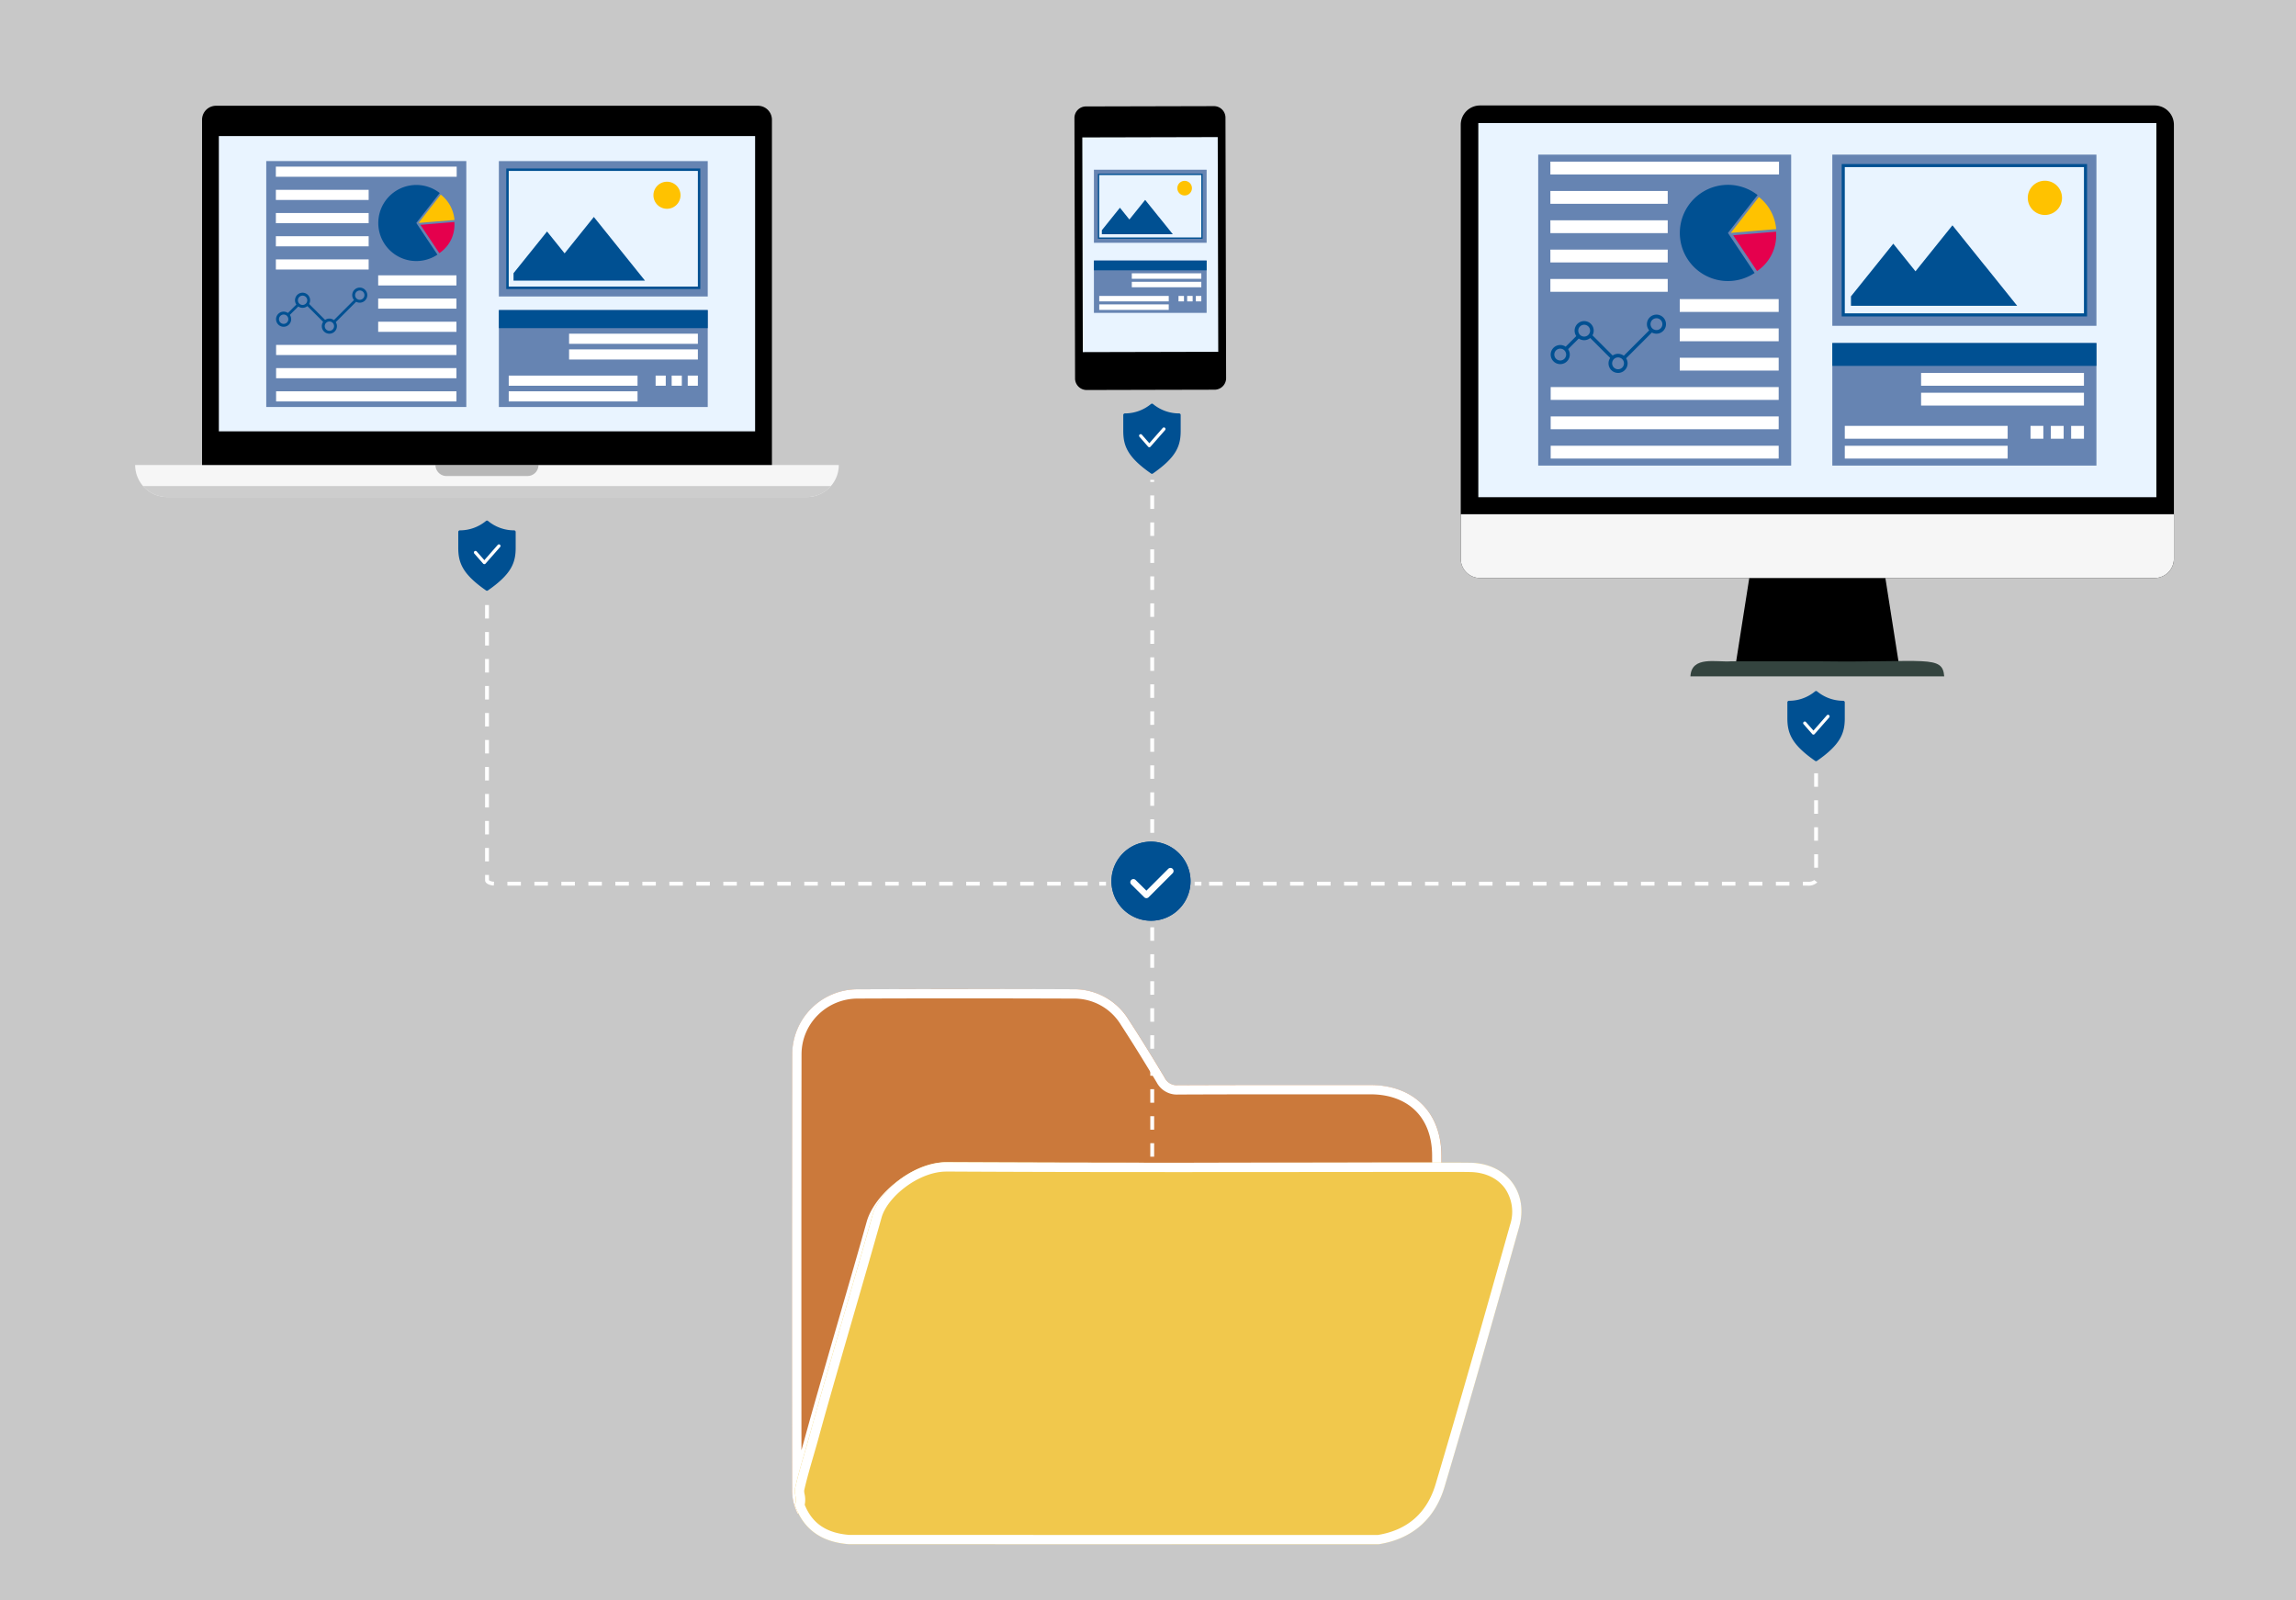 <svg xmlns="http://www.w3.org/2000/svg" xmlns:xlink="http://www.w3.org/1999/xlink" width="660" height="460" viewBox="0 0 660 460">
  <rect x="0" y="0" width="660" height="460" fill="#333333" stroke="none"/>
  <defs>
    <clipPath id="clip-file-share-protection">
      <rect width="660" height="460"/>
    </clipPath>
  </defs>
  <g id="file-share-protection" clip-path="url(#clip-file-share-protection)">
    <rect width="660" height="460" fill="#c8c8c8"/>
    <g id="file-share-protection-2" data-name="file-share-protection" transform="translate(-1.631 11.078)">
      <rect id="Rectangle_1572" data-name="Rectangle 1572" width="665" height="471" transform="translate(-0.369 -16.078)" fill="#c8c8c8"/>
      <g id="Group_2077" data-name="Group 2077" transform="translate(229.322 126.851)">
        <g id="Group_2075" data-name="Group 2075" transform="translate(0 146.355)">
          <path id="Path_307" data-name="Path 307" d="M600.553,558.559c-47.154,0-94.308.15-141.462-.111-9.083-.05-19.207,8.013-21.213,15.151-3.752,13.361-7.675,26.672-11.5,40.011-2.211,7.7-4.439,15.389-6.545,23.12-1.4,5.143-3.053,10.219-4.234,15.434-.377,1.674.77,3.2-.094,4.744a14.908,14.908,0,0,1-1.635-7.254q-.025-62.435.028-124.87a18.766,18.766,0,0,1,18.786-18.714q31.014-.125,62.033,0a18.3,18.3,0,0,1,15.932,8.817c3.552,5.442,6.955,10.989,10.3,16.564a3.955,3.955,0,0,0,3.907,2.206c18.42-.083,36.841-.055,55.256-.05,12.435,0,20.371,7.908,20.4,20.282,0,1.563.033,3.12.05,4.683Z" transform="translate(-413.84 -505.996)" fill="#cb793b"/>
          <path id="Path_308" data-name="Path 308" d="M464.46,508.672c10.235,0,20.4.022,30.224.061a15.655,15.655,0,0,1,13.7,7.6c3.081,4.727,6.34,9.958,10.247,16.475a6.555,6.555,0,0,0,6.168,3.5h.05c11.937-.055,23.818-.061,32.84-.061h22.4c5.375,0,9.859,1.64,12.968,4.727s4.744,7.542,4.755,12.89c0,.665.005,1.335.017,2q-16.933,0-33.865.022c-12.679.011-25.8.022-38.692.022-26.046,0-47.077-.05-66.184-.155h-.1c-10.646,0-21.485,9.194-23.707,17.107-2.427,8.628-4.96,17.39-7.415,25.857-1.341,4.633-2.727,9.421-4.084,14.137l-.865,3.015c-1.9,6.589-3.852,13.405-5.686,20.138-.227.842-.471,1.7-.709,2.544-.017-37.356-.028-75.876.028-113.781a15.9,15.9,0,0,1,4.716-11.333,16.157,16.157,0,0,1,11.4-4.71c10.8-.044,21.491-.061,31.787-.061m0-2.671q-15.9,0-31.8.061a18.766,18.766,0,0,0-18.786,18.714q-.092,62.435-.028,124.87a14.921,14.921,0,0,0,1.635,7.254c.87-1.541-.283-3.065.094-4.744,1.18-5.215,2.832-10.285,4.234-15.434,2.106-7.725,4.334-15.422,6.545-23.12,3.829-13.339,7.747-26.65,11.5-40.011,2-7.116,12.07-15.151,21.13-15.151h.083q33.1.183,66.2.155,37.631,0,75.267-.044c-.017-1.563-.05-3.12-.05-4.683-.022-12.375-7.963-20.283-20.4-20.283q-11.205,0-22.411-.006-16.426,0-32.851.061h-.039a3.927,3.927,0,0,1-3.868-2.206c-3.342-5.575-6.744-11.122-10.3-16.564a18.325,18.325,0,0,0-15.932-8.817q-15.12-.066-30.235-.061h0Z" transform="translate(-413.832 -505.99)" fill="#fff"/>
        </g>
        <g id="Group_2076" data-name="Group 2076" transform="translate(0.758 196.125)">
          <path id="Path_309" data-name="Path 309" d="M430.789,705.6c-7.542-.565-13.023-3.957-15.589-11.338.87-1.541-.283-3.07.094-4.744,1.18-5.215,2.832-10.285,4.234-15.433,2.106-7.725,4.334-15.422,6.545-23.12,3.829-13.339,7.747-26.65,11.5-40.011,2.006-7.138,12.131-15.2,21.213-15.151,47.154.26,94.308.116,141.462.111,3.037.006,6.079-.022,9.116.028,10.407.172,16.863,8.529,14.037,18.537-7.021,24.882-14.037,49.77-21.413,74.552-2.743,9.227-9.177,15.062-19.025,16.586l-152.191-.022Z" transform="translate(-415.2 -595.8)" fill="#f1c84c"/>
          <path id="Path_310" data-name="Path 310" d="M458.718,598.487h.072c19.113.105,40.155.155,66.212.155,12.9,0,26.018-.011,38.7-.022q18.279-.017,36.558-.022h4.6c1.319,0,2.882,0,4.478.028,4.262.072,7.8,1.712,9.969,4.622a11.847,11.847,0,0,1,1.541,10.513l-.454,1.618c-6.75,23.929-13.732,48.672-20.942,72.9-2.483,8.346-8.091,13.283-16.669,14.674L430.91,702.93c-6.561-.515-10.662-3.275-12.835-8.662a7.2,7.2,0,0,0-.044-3.092,3.893,3.893,0,0,1-.105-1.053c.754-3.325,1.729-6.689,2.677-9.936.51-1.757,1.042-3.574,1.53-5.381,1.823-6.7,3.779-13.494,5.664-20.061l.87-3.02c1.352-4.71,2.738-9.493,4.079-14.126,2.455-8.479,5-17.251,7.426-25.9.815-2.9,3.408-6.2,6.938-8.822,3.746-2.782,7.98-4.378,11.615-4.378m-.006-2.688c-9.061,0-19.13,8.035-21.13,15.151-3.752,13.361-7.675,26.672-11.5,40.011-2.211,7.7-4.439,15.389-6.545,23.12-1.4,5.143-3.053,10.219-4.234,15.433-.377,1.674.77,3.2-.094,4.744,2.566,7.381,8.046,10.773,15.589,11.338l152.191.022c9.847-1.524,16.281-7.365,19.025-16.586,7.376-24.782,14.392-49.67,21.413-74.552,2.826-10.008-3.63-18.365-14.037-18.537-1.507-.022-3.015-.028-4.522-.028h-4.594q-37.639,0-75.267.044-33.092,0-66.2-.155h-.083Z" transform="translate(-415.204 -595.804)" fill="#fff"/>
        </g>
        <path id="Path_311" data-name="Path 311" d="M600.748,436.43H599.64v-3.879h1.108Zm0-7.758H599.64v-3.879h1.108Zm0-7.758H599.64v-3.879h1.108Zm0-7.758H599.64v-3.879h1.108Zm0-7.758H599.64v-3.879h1.108Zm0-7.758H599.64v-3.879h1.108Zm0-7.758H599.64V386h1.108Zm0-7.758H599.64v-3.879h1.108Zm0-7.758H599.64v-3.879h1.108Zm0-7.758H599.64v-3.879h1.108Zm0-7.758H599.64v-3.879h1.108Zm0-7.758H599.64v-3.879h1.108Zm0-7.758H599.64v-3.879h1.108Zm0-7.758H599.64v-3.879h1.108Zm0-7.758H599.64v-3.879h1.108Zm0-7.758H599.64v-3.879h1.108Zm0-7.758H599.64v-3.879h1.108Zm0-7.758H599.64v-3.879h1.108Zm0-7.758H599.64V292.9h1.108Zm0-7.758H599.64v-3.879h1.108Zm0-7.758H599.64v-3.879h1.108Zm0-7.758H599.64v-3.879h1.108Zm0-7.758H599.64v-3.879h1.108Zm0-7.758H599.64v-3.879h1.108Zm0-7.758H599.64v-3.879h1.108Zm0-7.758H599.64v-.582h1.108Z" transform="translate(-496.672 -241.89)" fill="#fff"/>
      </g>
      <g id="Group_2085" data-name="Group 2085" transform="translate(421.522 19.237)">
        <g id="Group_2078" data-name="Group 2078" transform="translate(66.029 126.422)">
          <path id="Path_312" data-name="Path 312" d="M950.328,313.131H902.42q2.934-18.653,5.869-37.3h36.165q2.934,18.653,5.869,37.3Z" transform="translate(-889.89 -275.83)"/>
          <path id="Path_313" data-name="Path 313" d="M952.771,340.246H879.81c.316-6.007,7.52-4.018,11.665-4.334h25.381C947.668,336.317,952.278,333.968,952.771,340.246Z" transform="translate(-879.81 -302.569)" fill="#34443f"/>
        </g>
        <g id="Group_2084" data-name="Group 2084">
          <path id="Path_314" data-name="Path 314" d="M960.13,183.526h-193.9a5.552,5.552,0,0,1-5.553-5.553V53.253a5.552,5.552,0,0,1,5.553-5.553h193.9a5.552,5.552,0,0,1,5.553,5.553V177.973A5.552,5.552,0,0,1,960.13,183.526Z" transform="translate(-760.669 -47.7)"/>
          <path id="Path_315" data-name="Path 315" d="M964.7,164.357H769.79V56.81H964.7Z" transform="translate(-764.73 -51.762)" fill="#e9f4ff"/>
          <g id="Group_2083" data-name="Group 2083" transform="translate(22.277 14.131)">
            <g id="Group_2079" data-name="Group 2079" transform="translate(84.544)">
              <path id="Path_316" data-name="Path 316" d="M1029.341,122.4H953.42V73.2h75.921Z" transform="translate(-953.42 -73.2)" fill="#6684b2"/>
              <path id="Path_317" data-name="Path 317" d="M1028.813,121.881H958.29V78.08h70.523Z" transform="translate(-955.591 -75.376)" fill="#005092"/>
              <path id="Path_318" data-name="Path 318" d="M1028.64,121.7H959.89V79.67h68.75Z" transform="translate(-956.304 -76.085)" fill="#e9f4ff"/>
              <path id="Path_319" data-name="Path 319" d="M1001.55,121.425q-4.647-5.786-9.293-11.565-4.647,5.785-9.293,11.565c-.443.554-.887,1.1-1.33,1.657q-3.192-3.973-6.379-7.941-3.582,4.464-7.171,8.922-2.5,3.109-5,6.223v2.7h47.775q-4.646-5.785-9.293-11.565Z" transform="translate(-957.727 -89.544)" fill="#005092"/>
              <path id="Path_320" data-name="Path 320" d="M1064.652,91.661a4.921,4.921,0,1,1-4.921-4.921A4.924,4.924,0,0,1,1064.652,91.661Z" transform="translate(-998.623 -79.237)" fill="#ffc200"/>
            </g>
            <g id="Group_2080" data-name="Group 2080" transform="translate(84.544 54.153)">
              <path id="Path_321" data-name="Path 321" d="M1029.341,206.147H953.42V170.93h75.921Z" transform="translate(-953.42 -170.924)" fill="#6684b2"/>
              <path id="Path_322" data-name="Path 322" d="M1029.341,177.487H953.42V170.92h75.921Z" transform="translate(-953.42 -170.92)" fill="#005092"/>
              <path id="Path_323" data-name="Path 323" d="M1046.286,190.1H999.47V186.41h46.816Z" transform="translate(-973.951 -177.826)" fill="#fff"/>
              <path id="Path_324" data-name="Path 324" d="M1046.286,200.385H999.47V196.7h46.816Z" transform="translate(-973.951 -182.414)" fill="#fff"/>
              <path id="Path_325" data-name="Path 325" d="M1006.706,217.585H959.89V213.9h46.816Z" transform="translate(-956.304 -190.082)" fill="#fff"/>
              <path id="Path_326" data-name="Path 326" d="M1006.706,227.875H959.89V224.19h46.816Z" transform="translate(-956.304 -194.67)" fill="#fff"/>
              <path id="Path_327" data-name="Path 327" d="M1059.925,217.585h-3.685V213.9h3.685Z" transform="translate(-999.261 -190.082)" fill="#fff"/>
              <path id="Path_328" data-name="Path 328" d="M1070.455,217.585h-3.685V213.9h3.685Z" transform="translate(-1003.955 -190.082)" fill="#fff"/>
              <path id="Path_329" data-name="Path 329" d="M1080.985,217.585H1077.3V213.9h3.685Z" transform="translate(-1008.65 -190.082)" fill="#fff"/>
            </g>
            <g id="Group_2082" data-name="Group 2082">
              <path id="Path_330" data-name="Path 330" d="M873.572,162.576H800.86V73.2h72.712Z" transform="translate(-800.86 -73.2)" fill="#6684b2"/>
              <g id="Group_2081" data-name="Group 2081" transform="translate(40.715 8.684)">
                <path id="Path_331" data-name="Path 331" d="M896.679,91.807a13.828,13.828,0,1,0-.848,22.388q-3.84-5.752-7.675-11.5,4.264-5.445,8.523-10.889Z" transform="translate(-874.33 -88.87)" fill="#005092"/>
                <path id="Path_332" data-name="Path 332" d="M908.824,95.176q-4.04,5.154-8.074,10.313,6.525-.549,13.05-1.092a13.089,13.089,0,0,0-4.982-9.227Z" transform="translate(-886.109 -91.679)" fill="#ffc200"/>
                <path id="Path_333" data-name="Path 333" d="M914.355,114.191c0-.349-.017-.687-.044-1.031l-12.33,1.031q3.433,5.145,6.872,10.291A12.363,12.363,0,0,0,914.355,114.191Z" transform="translate(-886.657 -99.699)" fill="#e5004d"/>
              </g>
              <path id="Path_334" data-name="Path 334" d="M872.871,227.875H807.33V224.19h65.541Z" transform="translate(-803.744 -140.516)" fill="#fff"/>
              <path id="Path_335" data-name="Path 335" d="M872.871,212.665H807.33V208.98h65.541Z" transform="translate(-803.744 -133.735)" fill="#fff"/>
              <path id="Path_336" data-name="Path 336" d="M872.871,197.445H807.33V193.76h65.541Z" transform="translate(-803.744 -126.95)" fill="#fff"/>
              <path id="Path_337" data-name="Path 337" d="M902.72,182.235H874.28V178.55h28.44Z" transform="translate(-833.593 -120.169)" fill="#fff"/>
              <path id="Path_338" data-name="Path 338" d="M902.72,167.025H874.28V163.34h28.44Z" transform="translate(-833.593 -113.387)" fill="#fff"/>
              <path id="Path_339" data-name="Path 339" d="M837.75,156.18a2.742,2.742,0,0,0-2.743,2.743,2.709,2.709,0,0,0,.654,1.773l-7.3,7.3a2.741,2.741,0,0,0-3.2-.066l-5.8-5.8a2.744,2.744,0,1,0-5.137-1.341,2.711,2.711,0,0,0,.482,1.552l-3.059,3.059a2.746,2.746,0,1,0,.709.709l3.059-3.059a2.741,2.741,0,0,0,3.3-.15l5.736,5.736a2.744,2.744,0,1,0,4.583.094l7.4-7.4a2.744,2.744,0,1,0,1.313-5.154Zm-27.664,13.184a1.7,1.7,0,1,1,1.7-1.7A1.7,1.7,0,0,1,810.087,169.364Zm5.187-8.573a1.7,1.7,0,1,1,1.7,1.7A1.7,1.7,0,0,1,815.274,160.791Zm11.438,11.094a1.7,1.7,0,1,1,1.7-1.7A1.7,1.7,0,0,1,826.711,171.885Zm11.039-11.266a1.7,1.7,0,1,1,1.7-1.7A1.7,1.7,0,0,1,837.75,160.619Z" transform="translate(-803.758 -110.195)" fill="#005092"/>
              <path id="Path_340" data-name="Path 340" d="M902.72,151.815H874.28V148.13h28.44Z" transform="translate(-833.593 -106.606)" fill="#fff"/>
              <path id="Path_341" data-name="Path 341" d="M840.9,95.735H807.17V92.05H840.9Z" transform="translate(-803.673 -81.604)" fill="#fff"/>
              <path id="Path_342" data-name="Path 342" d="M840.9,110.945H807.17V107.26H840.9Z" transform="translate(-803.673 -88.385)" fill="#fff"/>
              <path id="Path_343" data-name="Path 343" d="M840.9,126.155H807.17V122.47H840.9Z" transform="translate(-803.673 -95.166)" fill="#fff"/>
              <path id="Path_344" data-name="Path 344" d="M840.9,141.375H807.17V137.69H840.9Z" transform="translate(-803.673 -101.952)" fill="#fff"/>
              <path id="Path_345" data-name="Path 345" d="M872.894,80.525H807.17V76.84h65.724Z" transform="translate(-803.673 -74.823)" fill="#fff"/>
            </g>
          </g>
          <path id="Path_346" data-name="Path 346" d="M760.666,259.71v12.785a5.552,5.552,0,0,0,5.553,5.553h193.9a5.555,5.555,0,0,0,5.553-5.553V259.71H760.66Z" transform="translate(-760.66 -142.221)" fill="#f6f6f6"/>
        </g>
      </g>
      <g id="Group_2088" data-name="Group 2088" transform="translate(310.484 19.426)">
        <path id="Path_347" data-name="Path 347" d="M600.578,129.547q-18.387.042-36.774.089a3.327,3.327,0,0,1-3.331-3.314q-.091-37.431-.183-74.862a3.323,3.323,0,0,1,3.314-3.331q18.387-.042,36.774-.089a3.326,3.326,0,0,1,3.33,3.314q.091,37.431.183,74.862A3.323,3.323,0,0,1,600.578,129.547Z" transform="translate(-560.29 -48.04)"/>
        <path id="Path_348" data-name="Path 348" d="M603.45,125.812q-19.468.05-38.93.094-.075-30.856-.15-61.712,19.468-.05,38.93-.094Q603.375,94.956,603.45,125.812Z" transform="translate(-562.109 -55.2)" fill="#e9f4ff"/>
        <g id="Group_2086" data-name="Group 2086" transform="translate(5.597 18.282)">
          <path id="Path_349" data-name="Path 349" d="M602.792,102.027h-32.4v-21h32.4Z" transform="translate(-570.39 -81.03)" fill="#6684b2"/>
          <path id="Path_350" data-name="Path 350" d="M602.567,101.8h-30.1V83.11h30.1Z" transform="translate(-571.317 -81.957)" fill="#005092"/>
          <path id="Path_351" data-name="Path 351" d="M602.493,101.728H573.15V83.79h29.343Z" transform="translate(-571.62 -82.261)" fill="#e9f4ff"/>
          <path id="Path_352" data-name="Path 352" d="M590.934,101.608q-1.987-2.469-3.968-4.938-1.987,2.469-3.968,4.938c-.188.233-.377.471-.565.7l-2.721-3.386-3.059,3.807c-.709.887-1.424,1.773-2.134,2.654v1.153h20.393q-1.987-2.469-3.968-4.938Z" transform="translate(-572.231 -88.003)" fill="#005092"/>
          <path id="Path_353" data-name="Path 353" d="M617.861,88.9a2.1,2.1,0,1,1-2.1-2.1A2.1,2.1,0,0,1,617.861,88.9Z" transform="translate(-589.681 -83.602)" fill="#ffc200"/>
        </g>
        <g id="Group_2087" data-name="Group 2087" transform="translate(5.597 44.389)">
          <path id="Path_354" data-name="Path 354" d="M602.792,143.179h-32.4V128.15h32.4Z" transform="translate(-570.39 -128.144)" fill="#6684b2"/>
          <path id="Path_355" data-name="Path 355" d="M602.792,130.944h-32.4v-2.8h32.4Z" transform="translate(-570.39 -128.14)" fill="#005092"/>
          <path id="Path_356" data-name="Path 356" d="M610.028,136.324H590.05V134.75h19.978Z" transform="translate(-579.155 -131.087)" fill="#fff"/>
          <path id="Path_357" data-name="Path 357" d="M610.028,140.724H590.05V139.15h19.978Z" transform="translate(-579.155 -133.049)" fill="#fff"/>
          <path id="Path_358" data-name="Path 358" d="M593.138,148.054H573.16V146.48h19.978Z" transform="translate(-571.625 -136.317)" fill="#fff"/>
          <path id="Path_359" data-name="Path 359" d="M593.138,152.454H573.16V150.88h19.978Z" transform="translate(-571.625 -138.278)" fill="#fff"/>
          <path id="Path_360" data-name="Path 360" d="M615.844,148.054H614.27V146.48h1.574Z" transform="translate(-589.953 -136.317)" fill="#fff"/>
          <path id="Path_361" data-name="Path 361" d="M620.344,148.054H618.77V146.48h1.574Z" transform="translate(-591.959 -136.317)" fill="#fff"/>
          <path id="Path_362" data-name="Path 362" d="M624.834,148.054H623.26V146.48h1.574Z" transform="translate(-593.961 -136.317)" fill="#fff"/>
        </g>
      </g>
      <g id="Group_2096" data-name="Group 2096" transform="translate(40.483 19.326)">
        <g id="Group_2089" data-name="Group 2089" transform="translate(0 103.252)">
          <path id="Path_363" data-name="Path 363" d="M175.629,234.18H73.07a9.207,9.207,0,0,0,9.2,9.2H266.136a9.207,9.207,0,0,0,9.2-9.2H175.624Z" transform="translate(-73.07 -234.18)" fill="#f6f6f6"/>
          <path id="Path_364" data-name="Path 364" d="M248.207,234.18H228.85a3.167,3.167,0,0,0,3.164,3.164h23.281a3.167,3.167,0,0,0,3.164-3.164Z" transform="translate(-142.522 -234.18)" fill="#b7b7b7"/>
          <path id="Path_365" data-name="Path 365" d="M77.17,245.11a9.182,9.182,0,0,0,6.933,3.148H267.964a9.191,9.191,0,0,0,6.933-3.148Z" transform="translate(-74.898 -239.053)" fill="#cdcdcd"/>
        </g>
        <g id="Group_2095" data-name="Group 2095" transform="translate(19.23)">
          <path id="Path_366" data-name="Path 366" d="M271.587,151.112H107.77v-99.2a4.022,4.022,0,0,1,3.984-4.056H267.6a4.022,4.022,0,0,1,3.984,4.056Z" transform="translate(-107.77 -47.86)"/>
          <path id="Path_367" data-name="Path 367" d="M270.632,148.44H116.48V63.57H270.632Z" transform="translate(-111.653 -54.864)" fill="#e9f4ff"/>
          <g id="Group_2094" data-name="Group 2094" transform="translate(18.454 15.893)">
            <g id="Group_2090" data-name="Group 2090" transform="translate(66.866)">
              <path id="Path_368" data-name="Path 368" d="M321.774,115.454H261.73V76.54h60.044Z" transform="translate(-261.73 -76.54)" fill="#6684b2"/>
              <path id="Path_369" data-name="Path 369" d="M321.347,115.036H265.57V80.39h55.777Z" transform="translate(-263.442 -78.256)" fill="#005092"/>
              <path id="Path_370" data-name="Path 370" d="M321.215,114.894H266.84V81.65h54.375Z" transform="translate(-264.008 -78.818)" fill="#e9f4ff"/>
              <path id="Path_371" data-name="Path 371" d="M299.78,114.679l-7.354-9.149-7.354,9.149c-.349.438-.7.876-1.053,1.308l-5.048-6.279q-2.835,3.533-5.675,7.06l-3.957,4.921v2.134h37.783l-7.354-9.149Z" transform="translate(-265.123 -89.465)" fill="#005092"/>
              <path id="Path_372" data-name="Path 372" d="M349.691,91.14a3.89,3.89,0,1,1-3.89-3.89A3.888,3.888,0,0,1,349.691,91.14Z" transform="translate(-297.477 -81.315)" fill="#ffc200"/>
            </g>
            <g id="Group_2091" data-name="Group 2091" transform="translate(66.866 42.831)">
              <path id="Path_373" data-name="Path 373" d="M321.774,181.682H261.73V153.83h60.044Z" transform="translate(-261.73 -153.83)" fill="#6684b2"/>
              <path id="Path_374" data-name="Path 374" d="M321.774,159.023H261.73V153.83h60.044Z" transform="translate(-261.73 -153.83)" fill="#005092"/>
              <path id="Path_375" data-name="Path 375" d="M335.174,168.985H298.15V166.07h37.024Z" transform="translate(-277.967 -159.287)" fill="#fff"/>
              <path id="Path_376" data-name="Path 376" d="M335.174,177.125H298.15V174.21h37.024Z" transform="translate(-277.967 -162.916)" fill="#fff"/>
              <path id="Path_377" data-name="Path 377" d="M303.874,190.725H266.85V187.81h37.024Z" transform="translate(-264.013 -168.979)" fill="#fff"/>
              <path id="Path_378" data-name="Path 378" d="M303.874,198.865H266.85V195.95h37.024Z" transform="translate(-264.013 -172.609)" fill="#fff"/>
              <path id="Path_379" data-name="Path 379" d="M345.955,190.725H343.04V187.81h2.915Z" transform="translate(-297.981 -168.979)" fill="#fff"/>
              <path id="Path_380" data-name="Path 380" d="M354.285,190.725H351.37V187.81h2.915Z" transform="translate(-301.695 -168.979)" fill="#fff"/>
              <path id="Path_381" data-name="Path 381" d="M362.615,190.725H359.7V187.81h2.915Z" transform="translate(-305.408 -168.979)" fill="#fff"/>
            </g>
            <g id="Group_2093" data-name="Group 2093">
              <path id="Path_382" data-name="Path 382" d="M198.576,147.224H141.07V76.54h57.506Z" transform="translate(-141.07 -76.54)" fill="#6684b2"/>
              <g id="Group_2092" data-name="Group 2092" transform="translate(32.203 6.866)">
                <path id="Path_383" data-name="Path 383" d="M216.852,91.252a10.933,10.933,0,1,0-.665,17.706q-3.034-4.547-6.074-9.1,3.367-4.306,6.739-8.612Z" transform="translate(-199.18 -88.93)" fill="#005092"/>
                <path id="Path_384" data-name="Path 384" d="M226.454,93.92q-3.192,4.081-6.384,8.157,5.162-.432,10.324-.859A10.335,10.335,0,0,0,226.454,93.92Z" transform="translate(-208.493 -91.155)" fill="#ffc200"/>
                <path id="Path_385" data-name="Path 385" d="M230.827,108.955q0-.407-.033-.815l-9.753.815q2.718,4.073,5.431,8.141A9.773,9.773,0,0,0,230.827,108.955Z" transform="translate(-208.926 -97.494)" fill="#e5004d"/>
              </g>
              <path id="Path_386" data-name="Path 386" d="M198.017,198.865H146.18V195.95h51.837Z" transform="translate(-143.348 -129.777)" fill="#fff"/>
              <path id="Path_387" data-name="Path 387" d="M198.017,186.835H146.18V183.92h51.837Z" transform="translate(-143.348 -124.414)" fill="#fff"/>
              <path id="Path_388" data-name="Path 388" d="M198.017,174.8H146.18V171.89h51.837Z" transform="translate(-143.348 -119.05)" fill="#fff"/>
              <path id="Path_389" data-name="Path 389" d="M221.624,162.775H199.13V159.86h22.494Z" transform="translate(-166.955 -113.687)" fill="#fff"/>
              <path id="Path_390" data-name="Path 390" d="M221.624,150.745H199.13V147.83h22.494Z" transform="translate(-166.955 -108.324)" fill="#fff"/>
              <path id="Path_391" data-name="Path 391" d="M170.222,142.16a2.172,2.172,0,0,0-2.172,2.172,2.149,2.149,0,0,0,.515,1.4l-5.774,5.774a2.163,2.163,0,0,0-2.533-.055l-4.588-4.588a2.172,2.172,0,1,0-4.068-1.058,2.185,2.185,0,0,0,.382,1.23l-2.422,2.422a2.173,2.173,0,1,0,.56.56l2.422-2.422a2.172,2.172,0,0,0,2.616-.116l4.533,4.533a2.173,2.173,0,1,0,3.63.078l5.852-5.852a2.171,2.171,0,1,0,1.036-4.079Zm-21.878,10.429a1.341,1.341,0,1,1,1.341-1.341A1.342,1.342,0,0,1,148.343,152.589Zm4.1-6.777a1.341,1.341,0,1,1,1.341,1.341A1.342,1.342,0,0,1,152.444,145.812Zm9.05,8.772a1.341,1.341,0,1,1,1.341-1.341A1.339,1.339,0,0,1,161.494,154.584Zm8.728-8.911a1.341,1.341,0,1,1,1.341-1.341A1.342,1.342,0,0,1,170.222,145.673Z" transform="translate(-143.339 -105.796)" fill="#005092"/>
              <path id="Path_392" data-name="Path 392" d="M221.624,138.715H199.13V135.8h22.494Z" transform="translate(-166.955 -102.96)" fill="#fff"/>
              <path id="Path_393" data-name="Path 393" d="M172.732,94.365H146.06V91.45h26.672Z" transform="translate(-143.295 -83.187)" fill="#fff"/>
              <path id="Path_394" data-name="Path 394" d="M172.732,106.395H146.06V103.48h26.672Z" transform="translate(-143.295 -88.551)" fill="#fff"/>
              <path id="Path_395" data-name="Path 395" d="M172.732,118.425H146.06V115.51h26.672Z" transform="translate(-143.295 -93.914)" fill="#fff"/>
              <path id="Path_396" data-name="Path 396" d="M172.732,130.455H146.06V127.54h26.672Z" transform="translate(-143.295 -99.278)" fill="#fff"/>
              <path id="Path_397" data-name="Path 397" d="M198.031,82.335H146.05V79.42h51.981Z" transform="translate(-143.29 -77.824)" fill="#fff"/>
            </g>
          </g>
        </g>
      </g>
      <path id="Path_398" data-name="Path 398" d="M634.739,387.453h-1.352v-1.108h1.352a2.877,2.877,0,0,0,1.9-.488l.9.643a3.63,3.63,0,0,1-2.8.959Zm-5.231,0h-3.879v-1.108h3.879Zm-7.758,0H617.87v-1.108h3.879Zm-7.758,0h-3.879v-1.108h3.879Zm-7.758,0h-3.879v-1.108h3.879Zm-7.758,0H594.6v-1.108h3.879Zm-7.758,0h-3.879v-1.108h3.879Zm-7.758,0h-3.879v-1.108h3.879Zm-7.758,0H571.32v-1.108H575.2Zm-7.758,0h-3.879v-1.108h3.879Zm-7.758,0H555.8v-1.108h3.879Zm-7.758,0h-3.879v-1.108h3.879Zm-7.758,0h-3.879v-1.108h3.879Zm-7.758,0h-3.879v-1.108h3.879Zm-7.758,0H524.77v-1.108h3.879Zm-7.758,0h-3.879v-1.108h3.879Zm-7.758,0h-3.879v-1.108h3.879Zm-7.758,0H501.5v-1.108h3.879Zm-7.758,0h-3.879v-1.108h3.879Zm-7.758,0h-3.879v-1.108h3.879Zm-7.758,0H478.22v-1.108H482.1Zm-7.758,0h-3.879v-1.108h3.879Zm-7.758,0H462.7v-1.108h3.879Zm-6.1,0h-1.94v-1.108h1.94Zm-27.431,0h-1.94v-1.108h1.94Zm-5.265,0h-3.879v-1.108h3.879Zm-7.758,0h-3.879v-1.108h3.879Zm-7.758,0H408.4v-1.108h3.879Zm-7.758,0h-3.879v-1.108h3.879Zm-7.758,0h-3.879v-1.108h3.879Zm-7.758,0H385.12v-1.108H389Zm-7.758,0h-3.879v-1.108h3.879Zm-7.758,0H369.6v-1.108h3.879Zm-7.758,0h-3.879v-1.108h3.879Zm-7.758,0h-3.879v-1.108h3.879Zm-7.758,0h-3.879v-1.108h3.879Zm-7.758,0H338.57v-1.108h3.879Zm-7.758,0h-3.879v-1.108h3.879Zm-7.758,0h-3.879v-1.108h3.879Zm-7.758,0H315.3v-1.108h3.879Zm-7.758,0h-3.879v-1.108h3.879Zm-7.758,0h-3.879v-1.108h3.879Zm-7.758,0h-3.879v-1.108H295.9Zm-7.758,0h-3.879v-1.108h3.879Zm-7.758,0H276.5v-1.108h3.879Zm-7.758,0h-3.879v-1.108h3.879Zm-7.758,0h-3.879v-1.108h3.879Zm-7.8-.017c-1.513-.116-2.494-.72-2.494-1.541v-1.513h1.108V385.9a2.672,2.672,0,0,0,1.469.432l-.089,1.1Zm380.673-5.121h-1.108v-3.879h1.108ZM255.678,380.5H254.57v-3.879h1.108Zm382.059-5.946h-1.108v-3.879h1.108Zm-382.059-1.812H254.57v-3.879h1.108ZM637.737,366.8h-1.108V362.92h1.108Zm-382.059-1.812H254.57v-3.879h1.108Zm382.059-5.946h-1.108v-3.879h1.108Zm-382.059-1.812H254.57V353.35h1.108Zm0-7.758H254.57v-3.879h1.108Zm0-7.758H254.57v-3.879h1.108Zm0-7.758H254.57v-3.879h1.108Zm0-7.758H254.57v-3.879h1.108Zm0-7.758H254.57v-3.879h1.108Zm0-7.758H254.57V306.8h1.108Z" transform="translate(-113.505 -143.978)" fill="#fff"/>
      <g id="Group_2099" data-name="Group 2099" transform="translate(319.054 228.766)">
        <g id="Group_2098" data-name="Group 2098" transform="translate(0 0)">
          <g id="Group_2097" data-name="Group 2097">
            <circle id="Ellipse_4" data-name="Ellipse 4" cx="11.161" cy="11.161" r="11.161" transform="translate(0 21.725) rotate(-76.72)" fill="#005092"/>
            <path id="Path_399" data-name="Path 399" d="M590.856,452.272a11.366,11.366,0,1,1,11.366-11.366A11.378,11.378,0,0,1,590.856,452.272Zm0-22.322a10.95,10.95,0,1,0,10.95,10.95A10.963,10.963,0,0,0,590.856,429.95Z" transform="translate(-577.42 -427.466)" fill="#005092"/>
          </g>
          <path id="Path_400" data-name="Path 400" d="M590.856,429.53A11.366,11.366,0,1,0,602.222,440.9,11.378,11.378,0,0,0,590.856,429.53Zm9.582,11.371a9.582,9.582,0,1,1-9.582-9.582A9.592,9.592,0,0,1,600.438,440.9Z" transform="translate(-577.42 -427.461)" fill="#005092"/>
        </g>
        <path id="Path_401" data-name="Path 401" d="M601.438,443.421a.893.893,0,0,0-.632-.26h0a.9.9,0,0,0-.632.26L593.9,449.7l-3.109-3.076a.893.893,0,0,0-1.258,1.269l3.741,3.7a.89.89,0,0,0,.626.26.913.913,0,0,0,.632-.26l6.91-6.91A.893.893,0,0,0,601.438,443.421Z" transform="translate(-581.778 -433.538)" fill="#fff"/>
      </g>
      <g id="Group_2100" data-name="Group 2100" transform="translate(133.362 138.552)">
        <path id="Path_402" data-name="Path 402" d="M256.719,265.812a11.758,11.758,0,0,1-7.476-2.682.462.462,0,0,0-.632,0,11.748,11.748,0,0,1-7.481,2.682.459.459,0,0,0-.46.46v4.583c0,4.334,1.275,7.564,7.991,12.236a.45.45,0,0,0,.521,0c6.716-4.672,7.991-7.9,7.991-12.236v-4.583a.459.459,0,0,0-.46-.46Z" transform="translate(-240.67 -263.005)" fill="#005092"/>
        <path id="Path_403" data-name="Path 403" d="M251.8,281.024a.446.446,0,0,1-.344-.155L248.938,278a.46.46,0,1,1,.693-.6l2.172,2.472,3.846-4.383a.458.458,0,0,1,.648-.044.463.463,0,0,1,.044.648l-4.2,4.777a.454.454,0,0,1-.344.155Z" transform="translate(-244.306 -268.497)" fill="#fff"/>
      </g>
      <g id="Group_2101" data-name="Group 2101" transform="translate(324.521 104.942)">
        <path id="Path_404" data-name="Path 404" d="M601.669,205.162a11.759,11.759,0,0,1-7.476-2.682.462.462,0,0,0-.632,0,11.747,11.747,0,0,1-7.481,2.682.459.459,0,0,0-.46.46V210.2c0,4.334,1.275,7.564,7.991,12.236a.45.45,0,0,0,.521,0c6.716-4.672,7.991-7.9,7.991-12.236v-4.583a.459.459,0,0,0-.46-.46Z" transform="translate(-585.62 -202.355)" fill="#005092"/>
        <path id="Path_405" data-name="Path 405" d="M596.748,220.374a.446.446,0,0,1-.344-.155l-2.516-2.871a.46.46,0,0,1,.693-.6l2.172,2.472,3.846-4.383a.458.458,0,0,1,.648-.044.463.463,0,0,1,.044.648l-4.2,4.777a.454.454,0,0,1-.344.155Z" transform="translate(-589.256 -207.847)" fill="#fff"/>
      </g>
      <g id="Group_2102" data-name="Group 2102" transform="translate(515.42 187.54)">
        <path id="Path_406" data-name="Path 406" d="M946.149,354.212a11.759,11.759,0,0,1-7.476-2.682.462.462,0,0,0-.632,0,11.748,11.748,0,0,1-7.481,2.682.459.459,0,0,0-.46.46v4.583c0,4.334,1.275,7.564,7.991,12.236a.45.45,0,0,0,.521,0c6.717-4.672,7.991-7.9,7.991-12.236v-4.583a.459.459,0,0,0-.46-.46Z" transform="translate(-930.1 -351.405)" fill="#005092"/>
        <path id="Path_407" data-name="Path 407" d="M941.228,369.424a.446.446,0,0,1-.344-.155l-2.516-2.871a.46.46,0,0,1,.693-.6l2.172,2.472,3.846-4.383a.458.458,0,0,1,.648-.044.463.463,0,0,1,.044.648l-4.2,4.777a.454.454,0,0,1-.344.155Z" transform="translate(-933.736 -356.897)" fill="#fff"/>
      </g>
    </g>
  </g>
</svg>
